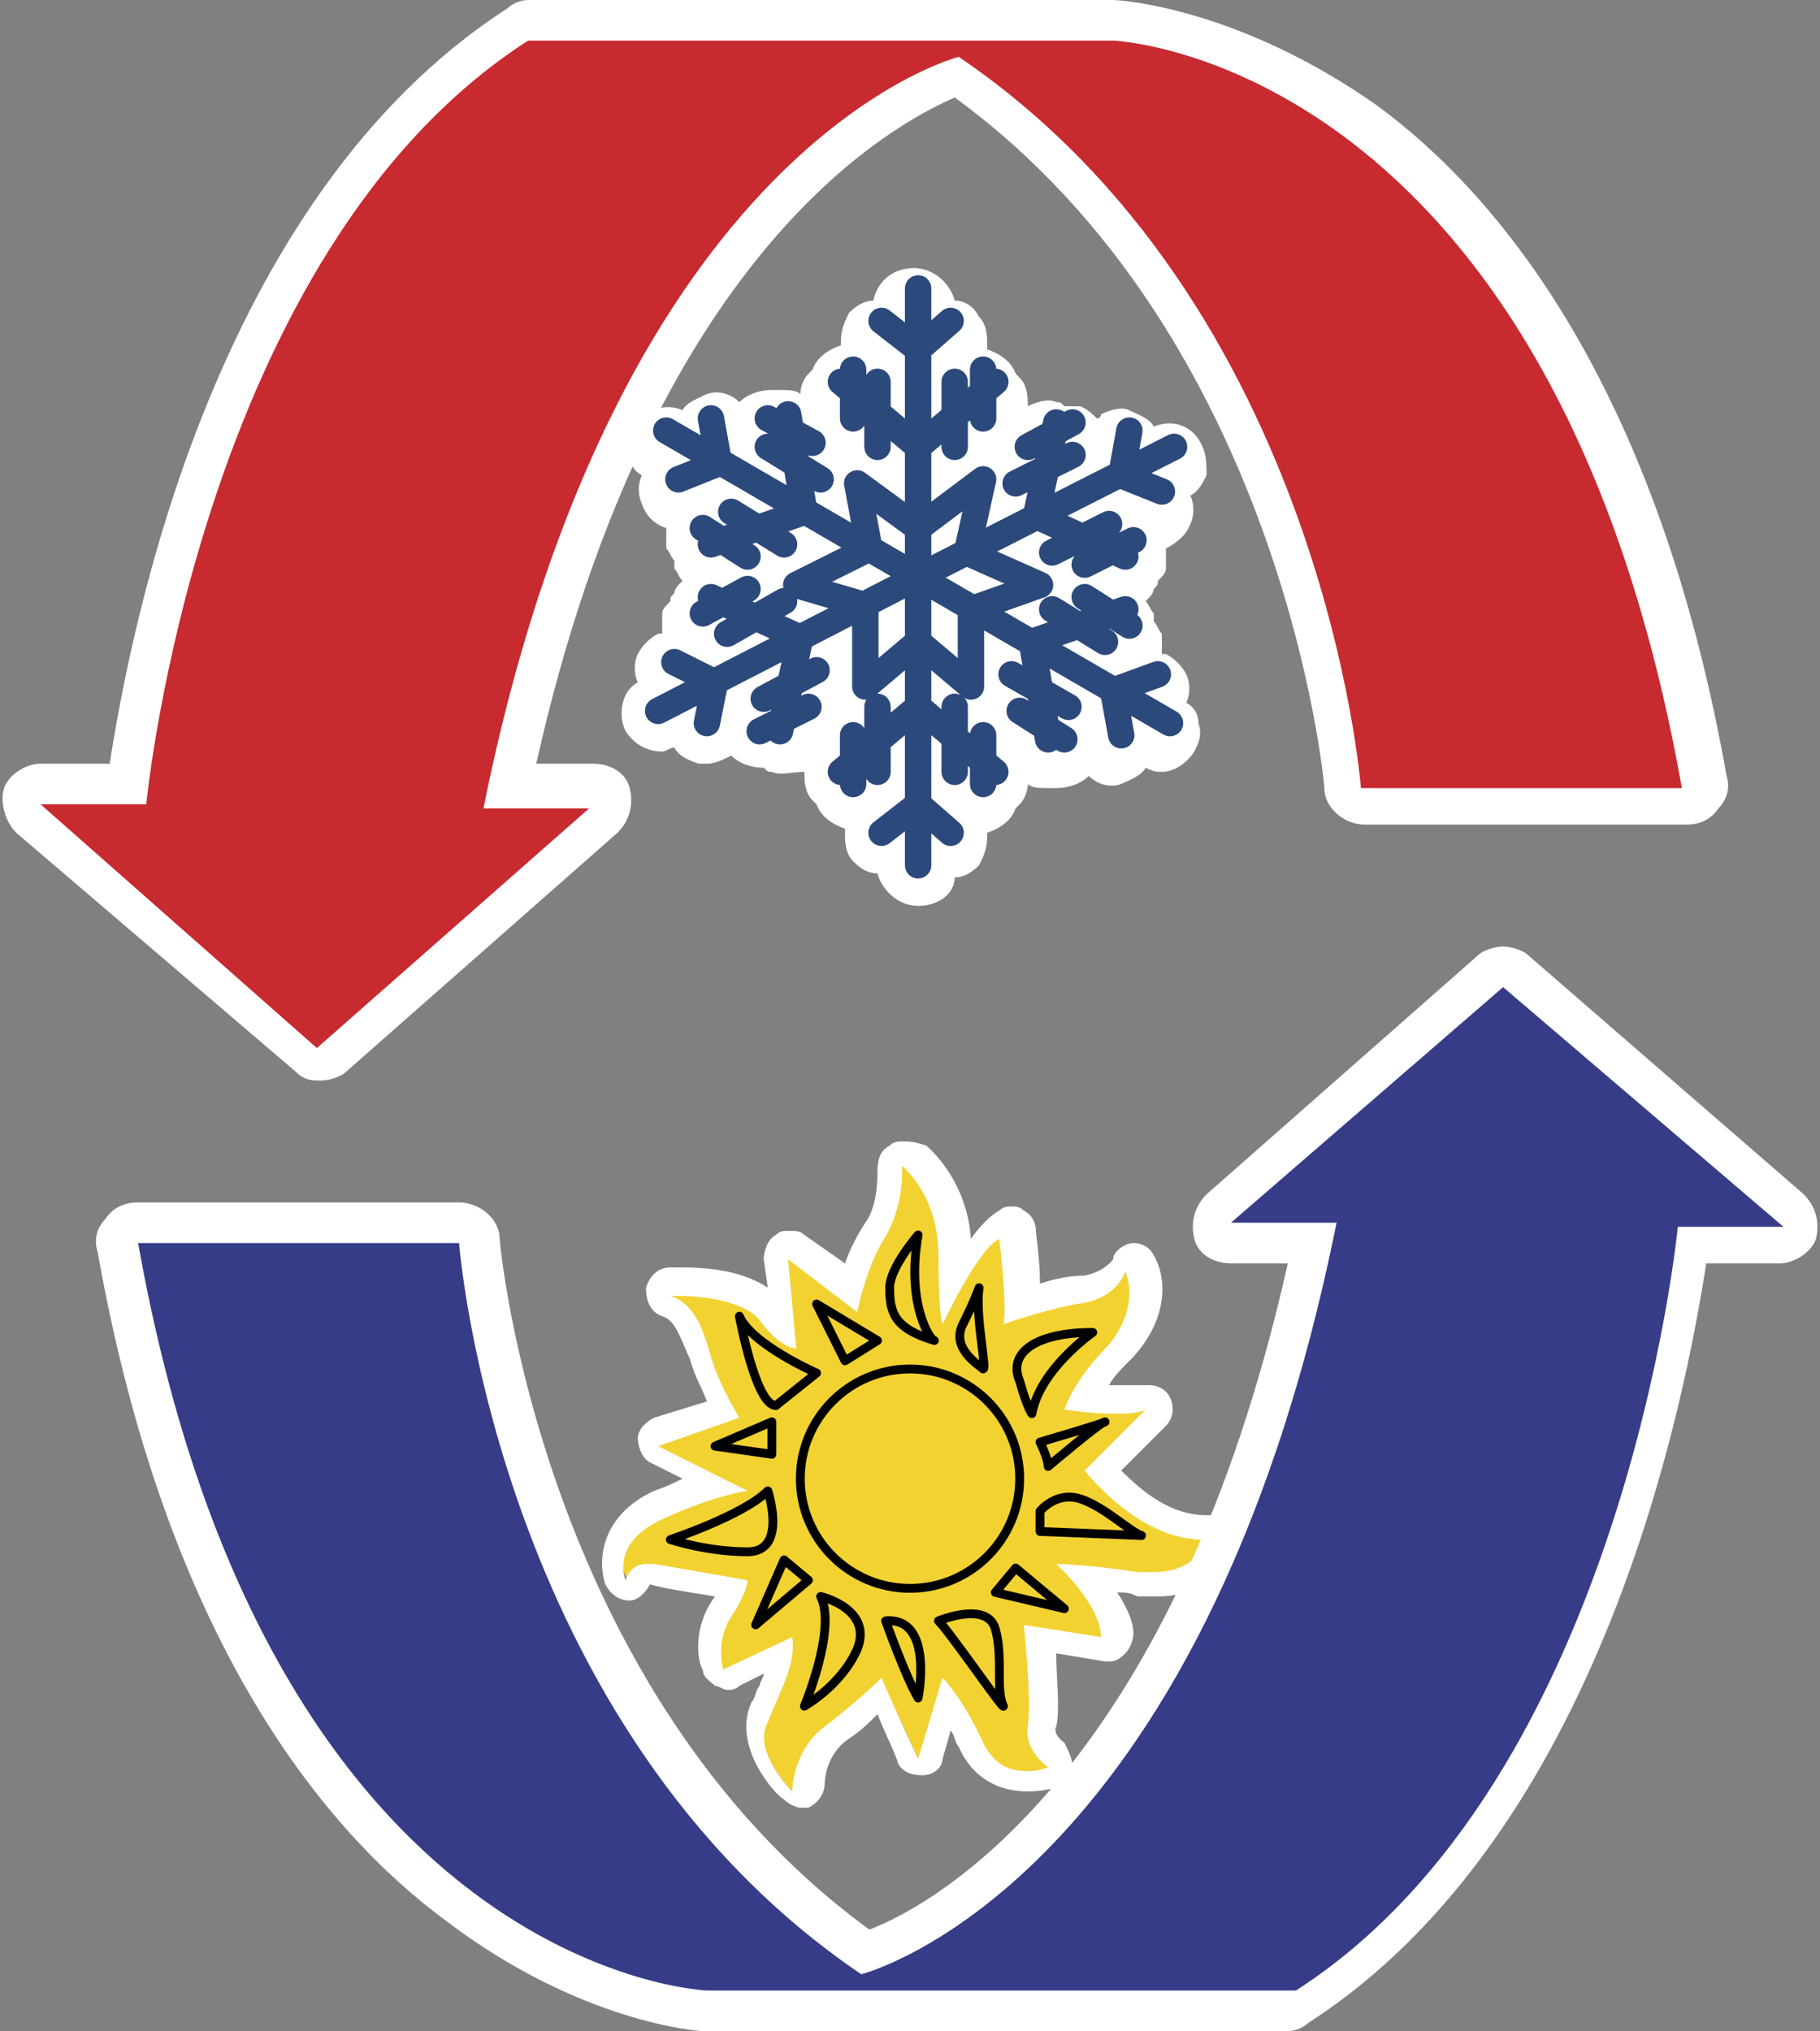 <svg xmlns="http://www.w3.org/2000/svg" xml:space="preserve" id="Слой_1" x="0" y="0" style="enable-background:new 0 0 44.8 50" version="1.1" viewBox="0 0 44.8 50"><rect x="0" y="0" width="44.8" height="50" fill="#808080" stroke="none"/><style type="text/css">.st0{fill:#f2d231}.st1{fill:#fff}.st2,.st3{fill:none;stroke:#000;stroke-width:.217;stroke-linejoin:round;stroke-miterlimit:10}.st3{stroke:#2c497c;stroke-width:.65;stroke-linecap:round}.st4{fill:#c72a2f}.st5{fill:#363c87}</style><g id="_x31_3491"><g><g><path d="M19.7 44.2c-.1 0-.2 0-.2-.1 0 0-1.1-1.1-.7-2.1.1-.1.1-.3.2-.4.2-.4.3-.7.4-1l-1.3.6h-.2c-.1 0-.1-.1-.2-.2 0 0-.2-.9.3-1.5.1-.2.2-.3.3-.5-.5-.1-1.6-.3-2-.3h-.1c-.2 0-.2.1-.2.1 0 .1-.1.2-.3.2-.1 0-.2-.1-.3-.2-.2-.4-.2-1.3 1-1.9.5-.2 1-.4 1.3-.5l-1.4-.7c-.1-.1-.2-.2-.2-.3 0-.1.1-.2.2-.3l1.6-.6c-.2-.3-.4-.8-.6-1.3-.2-.8-.4-1.1-.8-1.3-.1-.1-.2-.2-.2-.3s.1-.3.3-.3h.2c.6 0 1.7.1 2.2.7.1.1.2.3.3.3l-.2-1.6c0-.1 0-.2.2-.3h.2c.1 0 .1 0 .2.1l1.4 1c.1-.4.3-.9.6-1.3.4-.6.4-1.5.4-1.5 0-.1.1-.2.2-.3h.1c.1 0 .1 0 .2.1 0 0 1.1.8 1 2.4v.7c.3-.6.8-1.3 1.1-1.5h.2c.1 0 .1.1.2.2 0 .1.1 1.1.1 1.7.3-.1.8-.2 1.4-.3.8-.1 1-.6 1-.6 0-.1.2-.2.3-.2.1 0 .2.1.3.2 0 0 .5 1-.5 2.1-.4.5-.7.9-.9 1.2h.8c.4 0 .6 0 .7-.1h.1c.1 0 .2.1.3.2.1.1.1.3 0 .4l-1.3 1.3c.4.4 1.4 1.4 2.5 1.4.1 0 .2 0 .3.1-.2.1-.2.2-.2.3 0 0-.3 1-1.5 1h-.4c-.5-.1-.9-.1-1.2-.2.3.4.7.9.7 1.4 0 .1 0 .2-.1.3-.1.1-.1.1-.2.1l-1.5-.2c.1.6.1 1.6.1 2.2 0 .4.4.7.4.7.1.1.1.2.1.3 0 .1-.1.2-.2.2 0 0-.3.1-.6.1-.6 0-1.1-.3-1.4-.9-.2-.4-.4-.8-.6-1.1l-.4 1.4c0 .1-.1.2-.3.2-.1 0-.2-.1-.3-.2 0 0-.4-.9-.7-1.5-.3.2-.6.6-1 .9-.9.3-.9 1.2-.9 1.2 0 .1-.1.2-.2.3h-.1z" class="st0"/><path d="M22.2 28.7s.9.7.9 2.2c0 1.5.1 1.7.1 1.7s.9-1.9 1.4-2.1c0 0 .2 1.7.1 2.1 0 0 .8-.3 1.8-.5 1-.1 1.2-.8 1.2-.8s.4.8-.4 1.8c-.9.9-1.1 1.6-1.1 1.6s.6.1 1.2.1c.3 0 .6 0 .8-.1l-1.5 1.5s1.3 1.7 2.9 1.7h.1s-.2.8-1.3.8H28c-1.3-.2-2-.2-2-.2s1.1 1 1.1 1.8l-1.9-.3s.2 1.8.1 2.5c-.1.6.5 1 .5 1s-.2.1-.5.1c-.4 0-.8-.1-1.1-.7-.5-1.1-1-1.6-1-1.6l-.6 2s-.7-1.5-.9-2c0 0-.6.6-1.4 1.2s-.8 1.6-.8 1.6-1-1-.6-1.7c.3-.8.7-1.4.6-2.1l-1.7.8s-.2-.7.2-1.3c.4-.6.4-.9.4-.9s-1.7-.3-2.3-.4h-.2c-.4 0-.5.4-.5.4s-.4-.9.9-1.5 2.1-.7 2.1-.7l-2.2-1.1 2-.7s-.5-.8-.7-1.5c-.2-.7-.4-1.3-1-1.5h.2c.5 0 1.6.1 2 .6.5.7.9.7.9.7l-.2-2.2 1.7 1.3s.2-1 .6-1.7c.6-.9.5-1.9.5-1.9m0-.6c-.1 0-.2 0-.3.1-.2.1-.3.3-.3.6 0 .2 0 .9-.3 1.3-.2.3-.4.7-.5 1l-1-.7c-.1-.1-.2-.1-.4-.1-.1 0-.2 0-.3.1-.2.1-.3.4-.3.6l.1.7c-.6-.4-1.4-.5-2.1-.5h-.3c-.3 0-.5.2-.6.5 0 .3.1.6.4.7.3.1.4.4.7 1.1.1.4.3.7.4 1l-1.3.4c-.2.1-.4.3-.4.5s.1.5.3.6l.8.4c-.2.1-.4.2-.7.3-1.3.6-1.4 1.7-1.2 2.3.1.2.3.4.6.4.2 0 .4-.2.5-.4.3.1 1 .2 1.6.3-.6.8-.4 1.7-.3 1.8 0 .2.2.3.3.4.1 0 .2.1.3.1.1 0 .2 0 .3-.1l.6-.3c0 .1-.1.2-.1.3-.1.1-.1.3-.2.4-.5 1.1.6 2.3.8 2.4.1.1.3.2.4.2h.2c.2-.1.4-.3.4-.6 0 0 0-.7.6-1.1.3-.2.5-.4.7-.6.2.5.5 1.1.5 1.2.1.2.3.3.6.3s.5-.2.5-.4l.2-.7c.1.1.1.3.2.4.3.7.9 1.1 1.7 1.1.4 0 .7-.1.7-.1.2-.1.4-.3.4-.5s-.1-.4-.2-.6c0 0-.3-.2-.2-.4.1-.4 0-1.2 0-1.8l1.2.2h.1c.2 0 .3-.1.4-.2.1-.1.2-.3.2-.5 0-.3-.2-.7-.4-1 .2 0 .3 0 .5.1h.5c1.1 0 1.7-.7 1.8-1.2.1-.2 0-.4-.1-.6-.1-.2-.3-.2-.5-.2-.9 0-1.6-.6-2.1-1.1l1.1-1.1c.2-.2.2-.5.1-.7-.1-.2-.3-.3-.5-.3h-1c.1-.2.3-.4.6-.7.9-1 .8-2 .5-2.5-.1-.2-.3-.3-.5-.3s-.5.2-.5.4c0 0-.2.3-.7.4-.4 0-.8.1-1.1.2 0-.6-.1-1.2-.1-1.3 0-.2-.1-.4-.3-.5-.1-.1-.2-.1-.3-.1-.1 0-.2 0-.3.1-.2.1-.5.4-.7.7-.1-1.5-1.1-2.3-1.1-2.3-.3-.1-.4-.1-.6-.1z" class="st1"/></g><circle cx="22.4" cy="36.4" r="2.7" class="st2"/><path d="M22.6 30.4s-.7.8-.7 1.3c0 .6.1 1 1.1 1.3-.1 0-.7-.9-.4-2.6zM24.1 31.7s-.1.3-.4.9c-.3.6.4 1 .5 1.1.1 0-.2-1.3-.1-2zM25.4 34.8s-.1-.1-.3-.8c-.3-.7.4-1.2 1.8-1.2 0 0-1.3.9-1.5 2zM25.6 35.5s.2.4.2.6c0 0 1.3-1.1 1.4-1.1.1 0-1.6.5-1.6.5zM25.6 37.2s.4-.5 1-.3 1.2.8 1.5.9l-2.5-.1v-.5zM25 38.6l1.2 1-1.7-.4zM23.1 39.9s1.2-.5 1.4.2c.2.7 0 1.5.2 1.9 0 .1-1.3-1.8-1.6-2.1zM21.8 39.9s.5 1.4.8 1.9c0 0 .4-2-.8-1.9zM20.2 39.3s1.3.3.9 1.3c-.4.9-1.3 1.4-1.3 1.4s.8-1.9.4-2.7zM19.3 38.4l-.7 1.6 1.3-1.1zM18.9 36.7s.5 1.5-.5 1.5-1.9-.3-1.9-.3 1.8-.6 2.4-1.2zM17.6 35.6 19 35v.8zM18.2 32.4s.4 2.2.9 2.2l1-.8s-1.6-.7-1.9-1.4zM20.1 32.1l.7 1.4.8-.5z" class="st2"/><path d="M22.6 22.3c-.5 0-.9-.4-1-.8-.3 0-.5-.2-.6-.3-.2-.2-.2-.5-.2-.7v-.1c-.3-.1-.6-.3-.7-.6l-.1-.1c-.2-.2-.2-.5-.2-.7-.3 0-.6.1-.8 0-.1 0-.1 0-.2-.1-.3 0-.6-.1-.8-.3-.2.1-.4.2-.6.2h-.2c-.3-.1-.5-.2-.6-.4-.1 0-.2.1-.3.1-.4 0-.7-.2-.9-.5-.2-.4-.1-1 .3-1.2-.1-.2-.1-.5 0-.7.1-.2.3-.4.5-.5h.1v-.5c0-.1.1-.2.2-.3 0-.1 0-.1.1-.2 0-.1.1-.2.2-.3-.1-.1-.1-.2-.2-.3v-.2c-.1-.1-.1-.2-.2-.3V13c-.3-.1-.5-.3-.6-.6-.1-.2-.1-.5 0-.7-.2-.1-.3-.3-.3-.5-.1-.3 0-.5.1-.7.2-.4.8-.6 1.2-.4.1-.2.4-.3.6-.4.3-.1.6 0 .8.2.2-.2.5-.3.8-.3h.2c.2 0 .4 0 .5.1 0-.2.1-.4.2-.5l.1-.1c.1-.3.4-.5.7-.6v-.1c0-.3.1-.5.2-.7.2-.2.4-.3.6-.3.1-.5.5-.8 1-.8s.9.4 1 .8c.3 0 .5.2.6.4.2.2.2.5.2.7v.1c.3.1.6.3.7.6l.1.1c.2.2.2.5.2.7.2-.1.5-.2.7-.1.1 0 .1 0 .2.1h.4c.2.1.3.2.4.3 0 0 .1 0 .1-.1.2-.1.5-.2.7-.1.2.1.5.2.6.4.5-.2 1 0 1.2.5.1.2.1.5.1.7-.1.2-.2.4-.4.5.1.2.1.5 0 .7-.1.3-.4.5-.6.6v.5c0 .1-.1.2-.2.3 0 .1 0 .1-.1.2 0 .1-.1.2-.2.3.1.1.1.2.2.3v.2c.1.1.1.2.2.3v.5h.1c.2.1.4.3.5.5.1.2.1.5 0 .7.2.1.3.3.3.5.1.3 0 .5-.1.7-.2.3-.5.5-.8.5-.1 0-.2 0-.4-.1-.1.2-.4.3-.6.4-.3.1-.6 0-.8-.2-.2.2-.5.3-.8.3h-.2c-.2 0-.4 0-.5-.1 0 .2-.1.4-.2.5l-.1.1c-.1.3-.4.5-.7.6v.1c0 .3-.1.5-.2.7-.2.2-.4.3-.6.3 0 .4-.4.7-.9.7z" class="st1"/><g><g><path d="M22.6 7.1v7.1M24.5 9.4 22.6 11M23.4 7.9l-.8.7M21.7 7.9l.9.7M24.2 9.1v1.2M23.5 9.4V11M20.7 9.4l1.9 1.6M21 9.1v1.2M21.6 9.4V11" class="st3"/></g><g><path d="M22.6 21.3v-7.1M24.5 19l-1.9-1.6M23.4 20.5l-.8-.7M21.7 20.5l.9-.7M24.2 19.3v-1.2M23.5 19v-1.6M20.7 19l1.9-1.6M21 19.3v-1.2M21.6 19v-1.6" class="st3"/></g><g><path d="m28.9 11-6.3 3.2M27.7 13.7l-2.2-1M28.6 12.1l-1-.4M27.8 10.6l-.2 1.1M27.9 13.3l-1.2.6M27.3 12.9l-1.4.7M26 10.4l-.5 2.3M26.4 10.4l-1.1.6M26.4 11.2l-1.4.7" class="st3"/></g><g><path d="m16.2 17.5 6.4-3.3M19.2 18l.5-2.3M17.4 17.8l.2-1M16.6 16.3l1 .5M18.7 18l1.2-.6M18.8 17.2l1.3-.7M17.5 14.7l2.2 1M17.3 15.1l1.1-.6M17.9 15.6l1.4-.8" class="st3"/></g><g><path d="m16.4 10.6 6.2 3.6M19.4 10.2l.4 2.4M17.5 10.3l.2 1.1M16.7 11.8l1-.4M18.9 10.3l1.1.6M18.9 11l1.3.8M17.5 13.4l2.3-.8M17.3 13l1.1.7M18 12.6l1.3.8" class="st3"/></g><g><path d="m28.8 17.8-6.2-3.6M27.7 15l-2.3.8M28.5 16.6l-1.1.4M27.6 18.1l-.2-1.1M27.8 15.4l-1.1-.7M27.2 15.8l-1.3-.8M25.8 18.2l-.4-2.4M26.2 18.2l-1.1-.7M26.3 17.4l-1.4-.8" class="st3"/></g><path d="M24.2 11.8 22.6 13l-1.5-1.1.3 1.6-1.8.9 1.7.5v2l1.3-1.1 1.3 1.1V15l1.7-.6-1.8-.8z" class="st3"/></g><g><path d="M7.8 26.2c-.1 0-.2 0-.3-.1L.7 20.2c-.2-.1-.2-.4-.1-.5.1-.2.3-.3.5-.3h2.2C3.6 17 5.4 5.5 12.9.7c.1-.1.2-.1.3-.1h14.4c.5 0 11.2.7 14.5 18.8 0 .1 0 .3-.1.4-.1.1-.2.2-.4.2h-7.9c-.3 0-.5-.2-.5-.5 0-.1-1-11.6-9.5-17.5-1.2.4-8 3.5-11 17.5h2c.2 0 .4.1.5.3.1.2 0 .4-.1.5l-6.7 5.9c-.3-.1-.5 0-.6 0z" class="st4"/><path d="M27.4 1s10.8.4 14 18.4h-7.9s-.9-11.9-9.9-18c0 0-8.4 2.1-11.7 18.5h2.6l-6.7 5.9-6.8-6h2.6S4.9 6.2 13 1h14.4m0-1H13c-.2 0-.4.1-.5.2-7.3 4.7-9.3 15.4-9.8 18.6H1c-.4 0-.8.3-.9.6s0 .8.3 1.1l6.9 5.9c.2.2.4.2.6.2.2 0 .5-.1.6-.2l6.7-5.9c.3-.3.4-.7.3-1.1s-.5-.6-.9-.6h-1.4C16 6.3 21.9 3.1 23.5 2.4c8.1 5.9 9.1 16.9 9.1 17 0 .5.5.9 1 .9h7.9c.3 0 .6-.1.8-.4.2-.2.3-.5.2-.8-1.7-9.6-5.6-14.3-8.6-16.5C30.5.2 27.6 0 27.4 0c.1 0 0 0 0 0z" class="st1"/></g><g><path d="M17.4 49.5c-.5 0-11.2-.7-14.5-18.8 0-.1 0-.3.1-.4.1-.1.2-.2.4-.2h7.9c.3 0 .5.2.5.5 0 .1 1 11.6 9.5 17.5 1.2-.4 8-3.5 11-17.5h-2c-.2 0-.4-.1-.5-.3-.1-.2 0-.4.1-.5l6.7-5.9c.1-.1.2-.1.3-.1.1 0 .2 0 .3.1l6.8 5.9c.2.1.2.4.1.5-.1.2-.3.3-.5.3h-2.2c-.3 2.4-2.1 13.9-9.6 18.7-.1.1-.2.1-.3.1l-14.1.1z" class="st5"/><path d="m37 24.3 6.9 5.9h-2.6S40 43.8 31.9 49H17.4s-10.8-.4-14-18.4h7.9s.9 11.9 9.9 18c0 0 8.4-2.1 11.7-18.5h-2.6l6.7-5.8m0-1c-.2 0-.5.1-.6.2l-6.7 5.9c-.3.3-.4.7-.3 1.1s.5.6.9.6h1.4C28.9 43.6 23 46.9 21.4 47.5c-8.1-5.9-9.1-16.9-9.1-17 0-.5-.5-.9-1-.9H3.4c-.3 0-.6.1-.8.4-.2.2-.3.5-.2.8C4.1 40.4 8 45.1 11 47.3c3.3 2.5 6.2 2.7 6.3 2.7h14.4c.2 0 .4-.1.5-.2 7.3-4.7 9.3-15.5 9.8-18.7h1.8c.4 0 .8-.3.9-.6.1-.4 0-.8-.3-1.1l-6.8-5.9c-.1-.1-.4-.2-.6-.2z" class="st1"/></g></g></g></svg>
